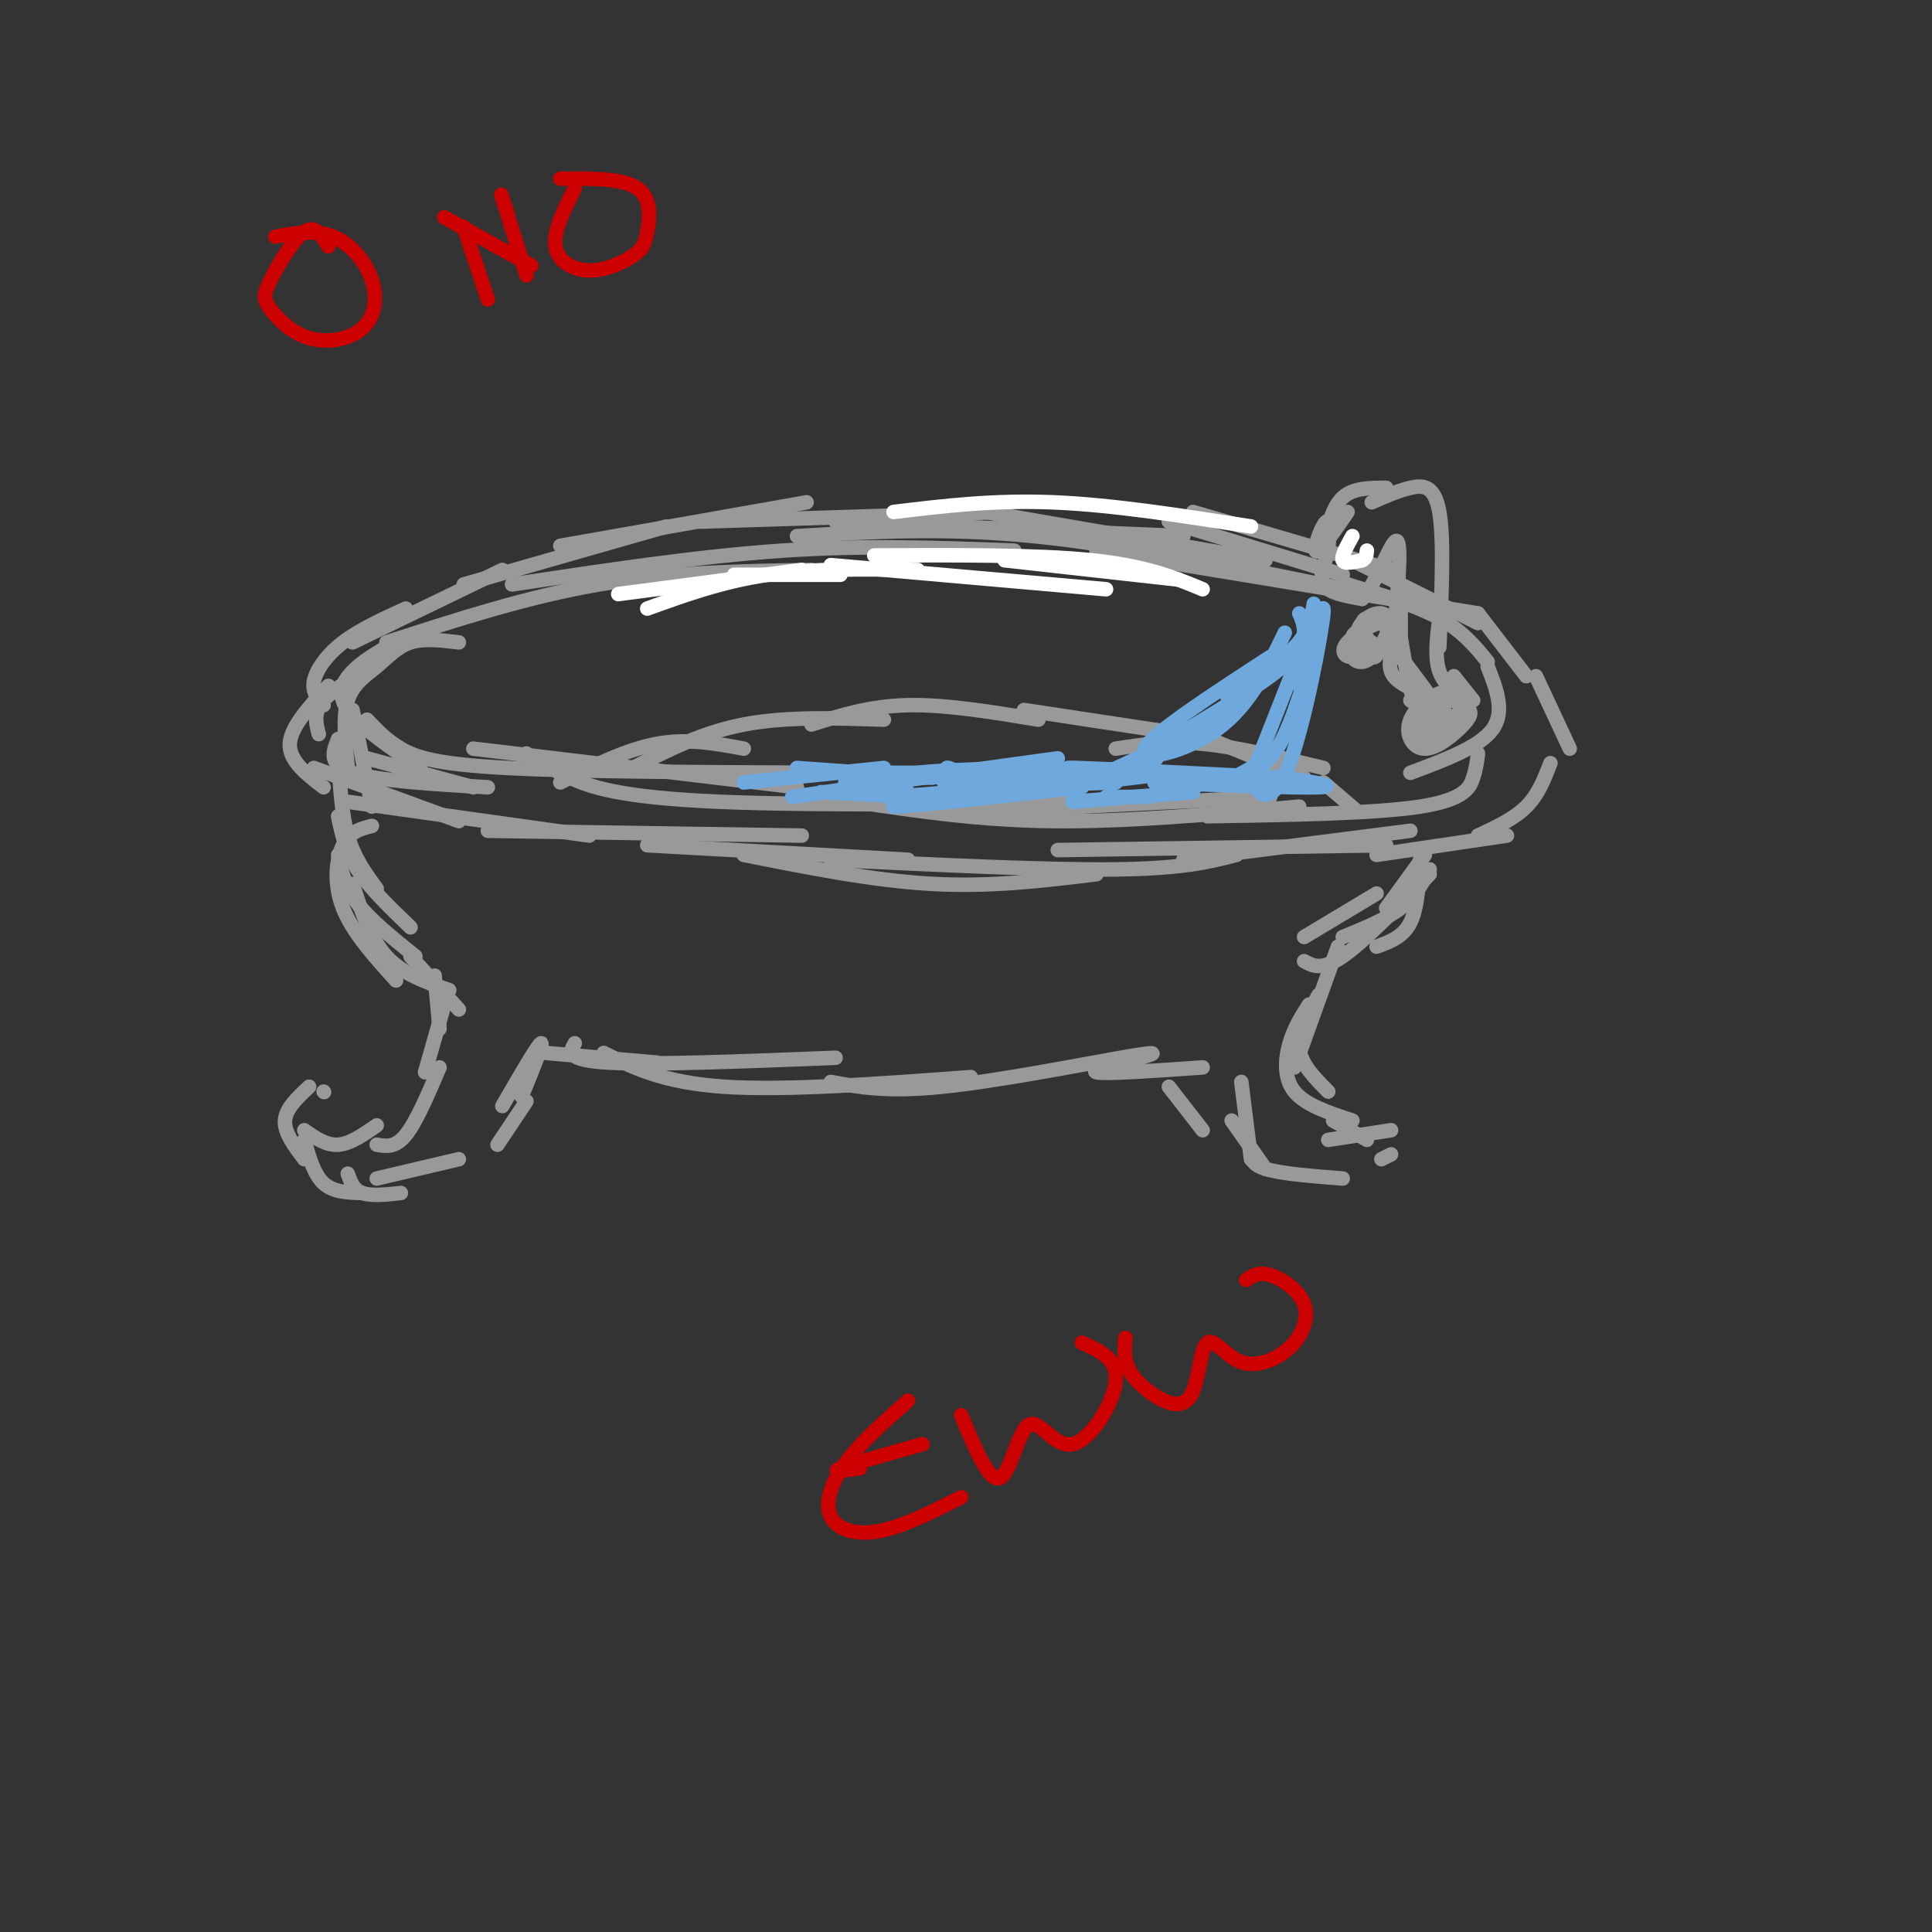 <svg viewBox='0 0 400 400' version='1.1' xmlns='http://www.w3.org/2000/svg' xmlns:xlink='http://www.w3.org/1999/xlink'><rect x="0" y="0" width="400" height="400" fill="#333333" stroke="none"/><g fill='none' stroke='rgb(153,153,153)' stroke-width='3' stroke-linecap='round' stroke-linejoin='round'><path d='M306,127c0.000,0.000 -79.000,-13.000 -79,-13'/><path d='M276,122c-21.750,-4.583 -43.500,-9.167 -62,-11c-18.500,-1.833 -33.750,-0.917 -49,0'/><path d='M210,114c-15.333,-0.583 -30.667,-1.167 -48,0c-17.333,1.167 -36.667,4.083 -56,7'/><path d='M168,118c-14.667,0.250 -29.333,0.500 -44,3c-14.667,2.500 -29.333,7.250 -44,12'/><path d='M80,134c-2.511,1.489 -5.022,2.978 -7,5c-1.978,2.022 -3.422,4.578 -1,8c2.422,3.422 8.711,7.711 15,12'/><path d='M76,149c1.978,2.111 3.956,4.222 7,6c3.044,1.778 7.156,3.222 22,4c14.844,0.778 40.422,0.889 66,1'/><path d='M98,155c0.000,0.000 67.000,8.000 67,8'/><path d='M109,156c2.422,1.556 4.844,3.111 9,5c4.156,1.889 10.044,4.111 31,5c20.956,0.889 56.978,0.444 93,0'/><path d='M177,166c12.833,1.917 25.667,3.833 41,4c15.333,0.167 33.167,-1.417 51,-3'/><path d='M249,116c0.000,0.000 54.000,11.000 54,11'/><path d='M279,121c7.083,2.167 14.167,4.333 19,7c4.833,2.667 7.417,5.833 10,9'/><path d='M308,138c1.833,4.667 3.667,9.333 1,13c-2.667,3.667 -9.833,6.333 -17,9'/><path d='M306,156c-0.178,1.489 -0.356,2.978 -1,5c-0.644,2.022 -1.756,4.578 -11,6c-9.244,1.422 -26.622,1.711 -44,2'/><path d='M263,165c0.000,0.000 -59.000,3.000 -59,3'/><path d='M95,133c-3.613,-0.440 -7.226,-0.881 -10,0c-2.774,0.881 -4.708,3.083 -7,5c-2.292,1.917 -4.940,3.548 -6,7c-1.060,3.452 -0.530,8.726 0,14'/><path d='M70,153c-1.083,2.667 -2.167,5.333 3,7c5.167,1.667 16.583,2.333 28,3'/><path d='M76,157c0.000,0.000 22.000,6.000 22,6'/><path d='M73,147c0.000,0.000 4.000,20.000 4,20'/><path d='M70,156c0.333,6.167 0.667,12.333 2,17c1.333,4.667 3.667,7.833 6,11'/><path d='M70,169c0.750,3.583 1.500,7.167 4,11c2.500,3.833 6.750,7.917 11,12'/><path d='M70,177c0.667,3.250 1.333,6.500 4,10c2.667,3.500 7.333,7.250 12,11'/><path d='M79,137c-4.917,2.750 -9.833,5.500 -12,8c-2.167,2.500 -1.583,4.750 -1,7'/><path d='M68,142c-3.917,4.250 -7.833,8.500 -8,12c-0.167,3.500 3.417,6.250 7,9'/><path d='M65,159c0.000,0.000 30.000,11.000 30,11'/><path d='M72,166c0.000,0.000 50.000,7.000 50,7'/><path d='M101,172c0.000,0.000 65.000,1.000 65,1'/><path d='M134,175c0.000,0.000 54.000,3.000 54,3'/><path d='M67,146c-1.222,-1.378 -2.444,-2.756 -2,-5c0.444,-2.244 2.556,-5.356 6,-8c3.444,-2.644 8.222,-4.822 13,-7'/><path d='M73,133c0.000,0.000 31.000,-15.000 31,-15'/><path d='M96,121c0.000,0.000 42.000,-12.000 42,-12'/><path d='M116,113c0.000,0.000 51.000,-9.000 51,-9'/><path d='M145,108c0.000,0.000 63.000,-2.000 63,-2'/><path d='M173,108c0.000,0.000 72.000,3.000 72,3'/><path d='M204,106c0.000,0.000 58.000,10.000 58,10'/><path d='M242,108c0.000,0.000 36.000,11.000 36,11'/><path d='M247,106c0.000,0.000 41.000,12.000 41,12'/><path d='M280,116c0.000,0.000 26.000,13.000 26,13'/><path d='M306,127c0.000,0.000 10.000,13.000 10,13'/><path d='M318,140c0.000,0.000 7.000,15.000 7,15'/><path d='M321,158c-1.250,3.250 -2.500,6.500 -5,9c-2.500,2.500 -6.250,4.250 -10,6'/><path d='M312,173c0.000,0.000 -27.000,4.000 -27,4'/><path d='M287,175c0.000,0.000 -68.000,1.000 -68,1'/><path d='M256,177c-5.500,1.417 -11.000,2.833 -25,3c-14.000,0.167 -36.500,-0.917 -59,-2'/><path d='M154,177c13.417,2.667 26.833,5.333 39,6c12.167,0.667 23.083,-0.667 34,-2'/><path d='M245,178c0.000,0.000 47.000,-6.000 47,-6'/><path d='M295,177c0.000,0.000 -8.000,11.000 -8,11'/><path d='M294,178c-0.250,5.000 -0.500,10.000 -2,13c-1.500,3.000 -4.250,4.000 -7,5'/><path d='M296,180c-1.500,2.833 -3.000,5.667 -6,8c-3.000,2.333 -7.500,4.167 -12,6'/><path d='M296,181c-6.833,7.000 -13.667,14.000 -18,17c-4.333,3.000 -6.167,2.000 -8,1'/><path d='M285,185c0.000,0.000 -15.000,9.000 -15,9'/><path d='M77,171c-2.289,0.578 -4.578,1.156 -6,4c-1.422,2.844 -1.978,7.956 0,13c1.978,5.044 6.489,10.022 11,15'/><path d='M73,183c1.833,5.667 3.667,11.333 7,15c3.333,3.667 8.167,5.333 13,7'/><path d='M85,198c0.000,0.000 10.000,11.000 10,11'/><path d='M90,202c0.000,0.000 1.000,11.000 1,11'/><path d='M92,208c0.000,0.000 -4.000,14.000 -4,14'/><path d='M91,221c-2.417,5.667 -4.833,11.333 -7,14c-2.167,2.667 -4.083,2.333 -6,2'/><path d='M78,233c-2.750,1.917 -5.500,3.833 -8,4c-2.500,0.167 -4.750,-1.417 -7,-3'/><path d='M67,226c0.000,0.000 0.100,0.100 0.1,0.1'/><path d='M64,225c-2.417,2.250 -4.833,4.500 -5,7c-0.167,2.500 1.917,5.250 4,8'/><path d='M63,236c1.000,3.583 2.000,7.167 4,9c2.000,1.833 5.000,1.917 8,2'/><path d='M72,243c0.583,1.667 1.167,3.333 3,4c1.833,0.667 4.917,0.333 8,0'/><path d='M78,244c0.000,0.000 17.000,-4.000 17,-4'/><path d='M103,237c0.000,0.000 6.000,-9.000 6,-9'/><path d='M108,227c2.333,-5.667 4.667,-11.333 4,-11c-0.667,0.333 -4.333,6.667 -8,13'/><path d='M113,218c0.000,0.000 23.000,2.000 23,2'/><path d='M119,216c-1.000,1.750 -2.000,3.500 7,4c9.000,0.500 28.000,-0.250 47,-1'/><path d='M125,218c6.167,3.083 12.333,6.167 25,7c12.667,0.833 31.833,-0.583 51,-2'/><path d='M172,224c5.759,1.077 11.518,2.153 23,1c11.482,-1.153 28.686,-4.536 37,-6c8.314,-1.464 7.738,-1.010 4,0c-3.738,1.010 -10.640,2.574 -9,3c1.640,0.426 11.820,-0.287 22,-1'/><path d='M257,224c0.000,0.000 2.000,16.000 2,16'/><path d='M255,232c0.000,0.000 7.000,10.000 7,10'/><path d='M259,238c-0.083,1.500 -0.167,3.000 3,4c3.167,1.000 9.583,1.500 16,2'/><path d='M286,240c0.000,0.000 2.000,-1.000 2,-1'/><path d='M288,234c0.000,0.000 -13.000,2.000 -13,2'/><path d='M280,232c-4.867,-1.600 -9.733,-3.200 -12,-6c-2.267,-2.800 -1.933,-6.800 -1,-10c0.933,-3.200 2.467,-5.600 4,-8'/><path d='M277,196c0.000,0.000 -9.000,25.000 -9,25'/><path d='M273,206c-2.167,3.833 -4.333,7.667 -4,11c0.333,3.333 3.167,6.167 6,9'/><path d='M276,232c0.000,0.000 7.000,4.000 7,4'/><path d='M242,225c0.000,0.000 7.000,9.000 7,9'/><path d='M116,162c6.833,-3.417 13.667,-6.833 20,-8c6.333,-1.167 12.167,-0.083 18,1'/><path d='M131,159c7.167,-3.667 14.333,-7.333 23,-9c8.667,-1.667 18.833,-1.333 29,-1'/><path d='M168,150c6.083,-1.917 12.167,-3.833 20,-4c7.833,-0.167 17.417,1.417 27,3'/><path d='M212,147c0.000,0.000 33.000,5.000 33,5'/><path d='M243,150c0.000,0.000 27.000,11.000 27,11'/><path d='M274,162c0.000,0.000 7.000,6.000 7,6'/><path d='M274,159c-8.917,-2.167 -17.833,-4.333 -25,-5c-7.167,-0.667 -12.583,0.167 -18,1'/><path d='M304,145c-2.500,-1.583 -5.000,-3.167 -6,-6c-1.000,-2.833 -0.500,-6.917 0,-11'/><path d='M298,134c0.489,-11.200 0.978,-22.400 0,-28c-0.978,-5.600 -3.422,-5.600 -6,-5c-2.578,0.600 -5.289,1.800 -8,3'/><path d='M287,101c-3.417,0.000 -6.833,0.000 -9,2c-2.167,2.000 -3.083,6.000 -4,10'/><path d='M279,106c-2.476,3.595 -4.952,7.190 -6,8c-1.048,0.810 -0.667,-1.167 0,-3c0.667,-1.833 1.619,-3.524 2,-3c0.381,0.524 0.190,3.262 0,6'/><path d='M275,114c-0.578,2.356 -2.022,5.244 -1,7c1.022,1.756 4.511,2.378 8,3'/><path d='M282,124c2.800,-2.867 5.800,-11.533 7,-12c1.200,-0.467 0.600,7.267 0,15'/><path d='M290,122c0.000,0.000 0.000,14.000 0,14'/><path d='M289,132c-0.833,2.583 -1.667,5.167 -1,7c0.667,1.833 2.833,2.917 5,4'/><path d='M292,145c3.667,2.750 7.333,5.500 7,4c-0.333,-1.500 -4.667,-7.250 -9,-13'/><path d='M290,135c-0.222,-2.733 -0.444,-5.467 0,-3c0.444,2.467 1.556,10.133 3,14c1.444,3.867 3.222,3.933 5,4'/><path d='M301,140c0.000,0.000 4.000,5.000 4,5'/><path d='M304,146c0.000,0.000 -5.000,4.000 -5,4'/><path d='M283,132c0.000,0.000 -2.000,1.000 -2,1'/><path d='M283,130c-1.452,0.461 -2.904,0.921 -3,2c-0.096,1.079 1.165,2.775 3,3c1.835,0.225 4.243,-1.021 5,-3c0.757,-1.979 -0.139,-4.692 -2,-5c-1.861,-0.308 -4.688,1.787 -5,4c-0.312,2.213 1.892,4.543 3,5c1.108,0.457 1.122,-0.960 2,-2c0.878,-1.040 2.621,-1.703 2,-3c-0.621,-1.297 -3.606,-3.228 -5,-3c-1.394,0.228 -1.197,2.614 -1,5'/><path d='M299,147c-1.585,2.003 -3.170,4.006 -3,5c0.170,0.994 2.095,0.979 4,0c1.905,-0.979 3.789,-2.923 4,-5c0.211,-2.077 -1.250,-4.288 -4,-4c-2.750,0.288 -6.789,3.076 -8,6c-1.211,2.924 0.405,5.986 3,6c2.595,0.014 6.168,-3.018 8,-5c1.832,-1.982 1.924,-2.913 0,-4c-1.924,-1.087 -5.864,-2.331 -8,-1c-2.136,1.331 -2.467,5.237 -2,7c0.467,1.763 1.734,1.381 3,1'/><path d='M296,153c1.465,-0.114 3.627,-0.898 5,-3c1.373,-2.102 1.956,-5.522 0,-6c-1.956,-0.478 -6.450,1.987 -8,4c-1.550,2.013 -0.157,3.575 1,4c1.157,0.425 2.079,-0.288 3,-1'/><path d='M281,133c-0.719,1.031 -1.438,2.062 -1,3c0.438,0.938 2.035,1.785 4,0c1.965,-1.785 4.300,-6.200 3,-7c-1.300,-0.800 -6.235,2.015 -8,4c-1.765,1.985 -0.362,3.138 1,3c1.362,-0.138 2.681,-1.569 4,-3'/></g>
<g fill='none' stroke='rgb(111,168,220)' stroke-width='3' stroke-linecap='round' stroke-linejoin='round'><path d='M272,125c-0.500,2.917 -1.000,5.833 -4,9c-3.000,3.167 -8.500,6.583 -14,10'/><path d='M263,136c-12.333,8.022 -24.667,16.044 -26,19c-1.333,2.956 8.333,0.844 15,-4c6.667,-4.844 10.333,-12.422 14,-20'/><path d='M269,127c0.506,1.113 1.012,2.226 1,4c-0.012,1.774 -0.542,4.208 -7,9c-6.458,4.792 -18.845,11.940 -22,14c-3.155,2.060 2.923,-0.970 9,-4'/><path d='M254,147c-6.750,4.500 -13.500,9.000 -15,10c-1.500,1.000 2.250,-1.500 6,-4'/><path d='M272,128c0.000,0.000 -13.000,33.000 -13,33'/><path d='M261,156c-0.976,2.512 -1.952,5.024 -1,7c0.952,1.976 3.833,3.417 7,-5c3.167,-8.417 6.619,-26.690 7,-31c0.381,-4.310 -2.310,5.345 -5,15'/><path d='M273,131c-2.583,9.000 -5.167,18.000 -8,23c-2.833,5.000 -5.917,6.000 -9,7'/><path d='M170,164c0.000,0.000 19.000,1.000 19,1'/><path d='M164,165c0.000,0.000 34.000,-5.000 34,-5'/><path d='M175,162c0.000,0.000 34.000,-2.000 34,-2'/><path d='M204,160c-5.101,1.244 -10.202,2.488 -8,2c2.202,-0.488 11.708,-2.708 17,-3c5.292,-0.292 6.369,1.345 1,3c-5.369,1.655 -17.185,3.327 -29,5'/><path d='M185,167c1.667,0.167 20.333,-1.917 39,-4'/><path d='M200,163c0.000,0.000 31.000,-1.000 31,-1'/><path d='M211,161c0.000,0.000 20.000,1.000 20,1'/><path d='M221,160c-3.689,0.000 -7.378,0.000 -4,0c3.378,0.000 13.822,0.000 17,0c3.178,0.000 -0.911,0.000 -5,0'/><path d='M227,160c-6.833,1.500 -13.667,3.000 -11,3c2.667,0.000 14.833,-1.500 27,-3'/><path d='M242,154c0.000,0.000 -13.000,6.000 -13,6'/><path d='M236,159c2.250,-1.167 4.500,-2.333 3,-2c-1.500,0.333 -6.750,2.167 -12,4'/><path d='M261,158c-3.167,1.667 -6.333,3.333 -7,4c-0.667,0.667 1.167,0.333 3,0'/><path d='M259,161c0.000,0.000 -15.000,2.000 -15,2'/><path d='M232,160c-7.250,-0.583 -14.500,-1.167 -9,-1c5.500,0.167 23.750,1.083 42,2'/><path d='M247,161c0.000,0.000 16.000,0.000 16,0'/><path d='M259,160c0.000,0.000 8.000,2.000 8,2'/><path d='M266,161c5.750,0.917 11.500,1.833 7,2c-4.500,0.167 -19.250,-0.417 -34,-1'/><path d='M193,161c0.000,0.000 -28.000,-2.000 -28,-2'/><path d='M154,162c0.000,0.000 29.000,-3.000 29,-3'/><path d='M180,160c0.000,0.000 28.000,0.000 28,0'/><path d='M205,159c11.667,0.500 23.333,1.000 20,2c-3.333,1.000 -21.667,2.500 -40,4'/><path d='M219,157c0.000,0.000 -29.000,4.000 -29,4'/><path d='M211,159c-8.378,0.244 -16.756,0.489 -21,1c-4.244,0.511 -4.356,1.289 -4,2c0.356,0.711 1.178,1.356 2,2'/><path d='M202,162c-2.822,-1.667 -5.644,-3.333 -6,-3c-0.356,0.333 1.756,2.667 6,3c4.244,0.333 10.622,-1.333 17,-3'/><path d='M222,166c0.000,0.000 25.000,-2.000 25,-2'/><path d='M238,165c-4.500,0.000 -9.000,0.000 -9,0c0.000,0.000 4.500,0.000 9,0'/></g>
<g fill='none' stroke='rgb(255,255,255)' stroke-width='3' stroke-linecap='round' stroke-linejoin='round'><path d='M280,111c-1.167,2.083 -2.333,4.167 -2,5c0.333,0.833 2.167,0.417 4,0'/><path d='M282,116c0.833,-0.333 0.917,-1.167 1,-2'/><path d='M185,106c10.333,-1.250 20.667,-2.500 33,-2c12.333,0.500 26.667,2.750 41,5'/><path d='M172,117c0.000,0.000 57.000,5.000 57,5'/><path d='M208,116c0.000,0.000 36.000,4.000 36,4'/><path d='M249,122c-5.833,-2.417 -11.667,-4.833 -23,-6c-11.333,-1.167 -28.167,-1.083 -45,-1'/><path d='M190,118c-10.833,-0.167 -21.667,-0.333 -31,1c-9.333,1.333 -17.167,4.167 -25,7'/><path d='M128,123c0.000,0.000 38.000,-5.000 38,-5'/><path d='M152,119c0.000,0.000 22.000,0.000 22,0'/></g>
<g fill='none' stroke='rgb(204,0,0)' stroke-width='3' stroke-linecap='round' stroke-linejoin='round'><path d='M68,51c-1.364,-2.267 -2.727,-4.534 -5,-3c-2.273,1.534 -5.455,6.869 -7,10c-1.545,3.131 -1.454,4.056 0,6c1.454,1.944 4.271,4.905 8,6c3.729,1.095 8.371,0.324 11,-2c2.629,-2.324 3.246,-6.203 2,-10c-1.246,-3.797 -4.356,-7.514 -8,-9c-3.644,-1.486 -7.822,-0.743 -12,0'/><path d='M96,47c0.000,0.000 5.000,15.000 5,15'/><path d='M92,45c0.000,0.000 18.000,10.000 18,10'/><path d='M105,44c-0.833,-2.583 -1.667,-5.167 -1,-3c0.667,2.167 2.833,9.083 5,16'/><path d='M119,39c-2.232,4.437 -4.464,8.874 -4,12c0.464,3.126 3.624,4.943 7,5c3.376,0.057 6.967,-1.644 9,-3c2.033,-1.356 2.509,-2.365 3,-5c0.491,-2.635 0.997,-6.896 -2,-9c-2.997,-2.104 -9.499,-2.052 -16,-2'/><path d='M188,290c-4.958,4.381 -9.917,8.762 -13,13c-3.083,4.238 -4.292,8.333 -3,11c1.292,2.667 5.083,3.905 10,3c4.917,-0.905 10.958,-3.952 17,-7'/><path d='M178,304c-3.083,0.417 -6.167,0.833 -4,0c2.167,-0.833 9.583,-2.917 17,-5'/><path d='M199,293c2.892,6.952 5.783,13.904 8,13c2.217,-0.904 3.759,-9.665 6,-11c2.241,-1.335 5.180,4.756 9,4c3.820,-0.756 8.520,-8.359 9,-13c0.480,-4.641 -3.260,-6.321 -7,-8'/><path d='M233,277c-0.202,2.309 -0.405,4.618 1,7c1.405,2.382 4.416,4.837 7,6c2.584,1.163 4.741,1.034 6,-2c1.259,-3.034 1.622,-8.972 3,-10c1.378,-1.028 3.773,2.854 7,4c3.227,1.146 7.288,-0.446 10,-3c2.712,-2.554 4.076,-6.072 3,-9c-1.076,-2.928 -4.593,-5.265 -7,-6c-2.407,-0.735 -3.703,0.133 -5,1'/></g>
</svg>